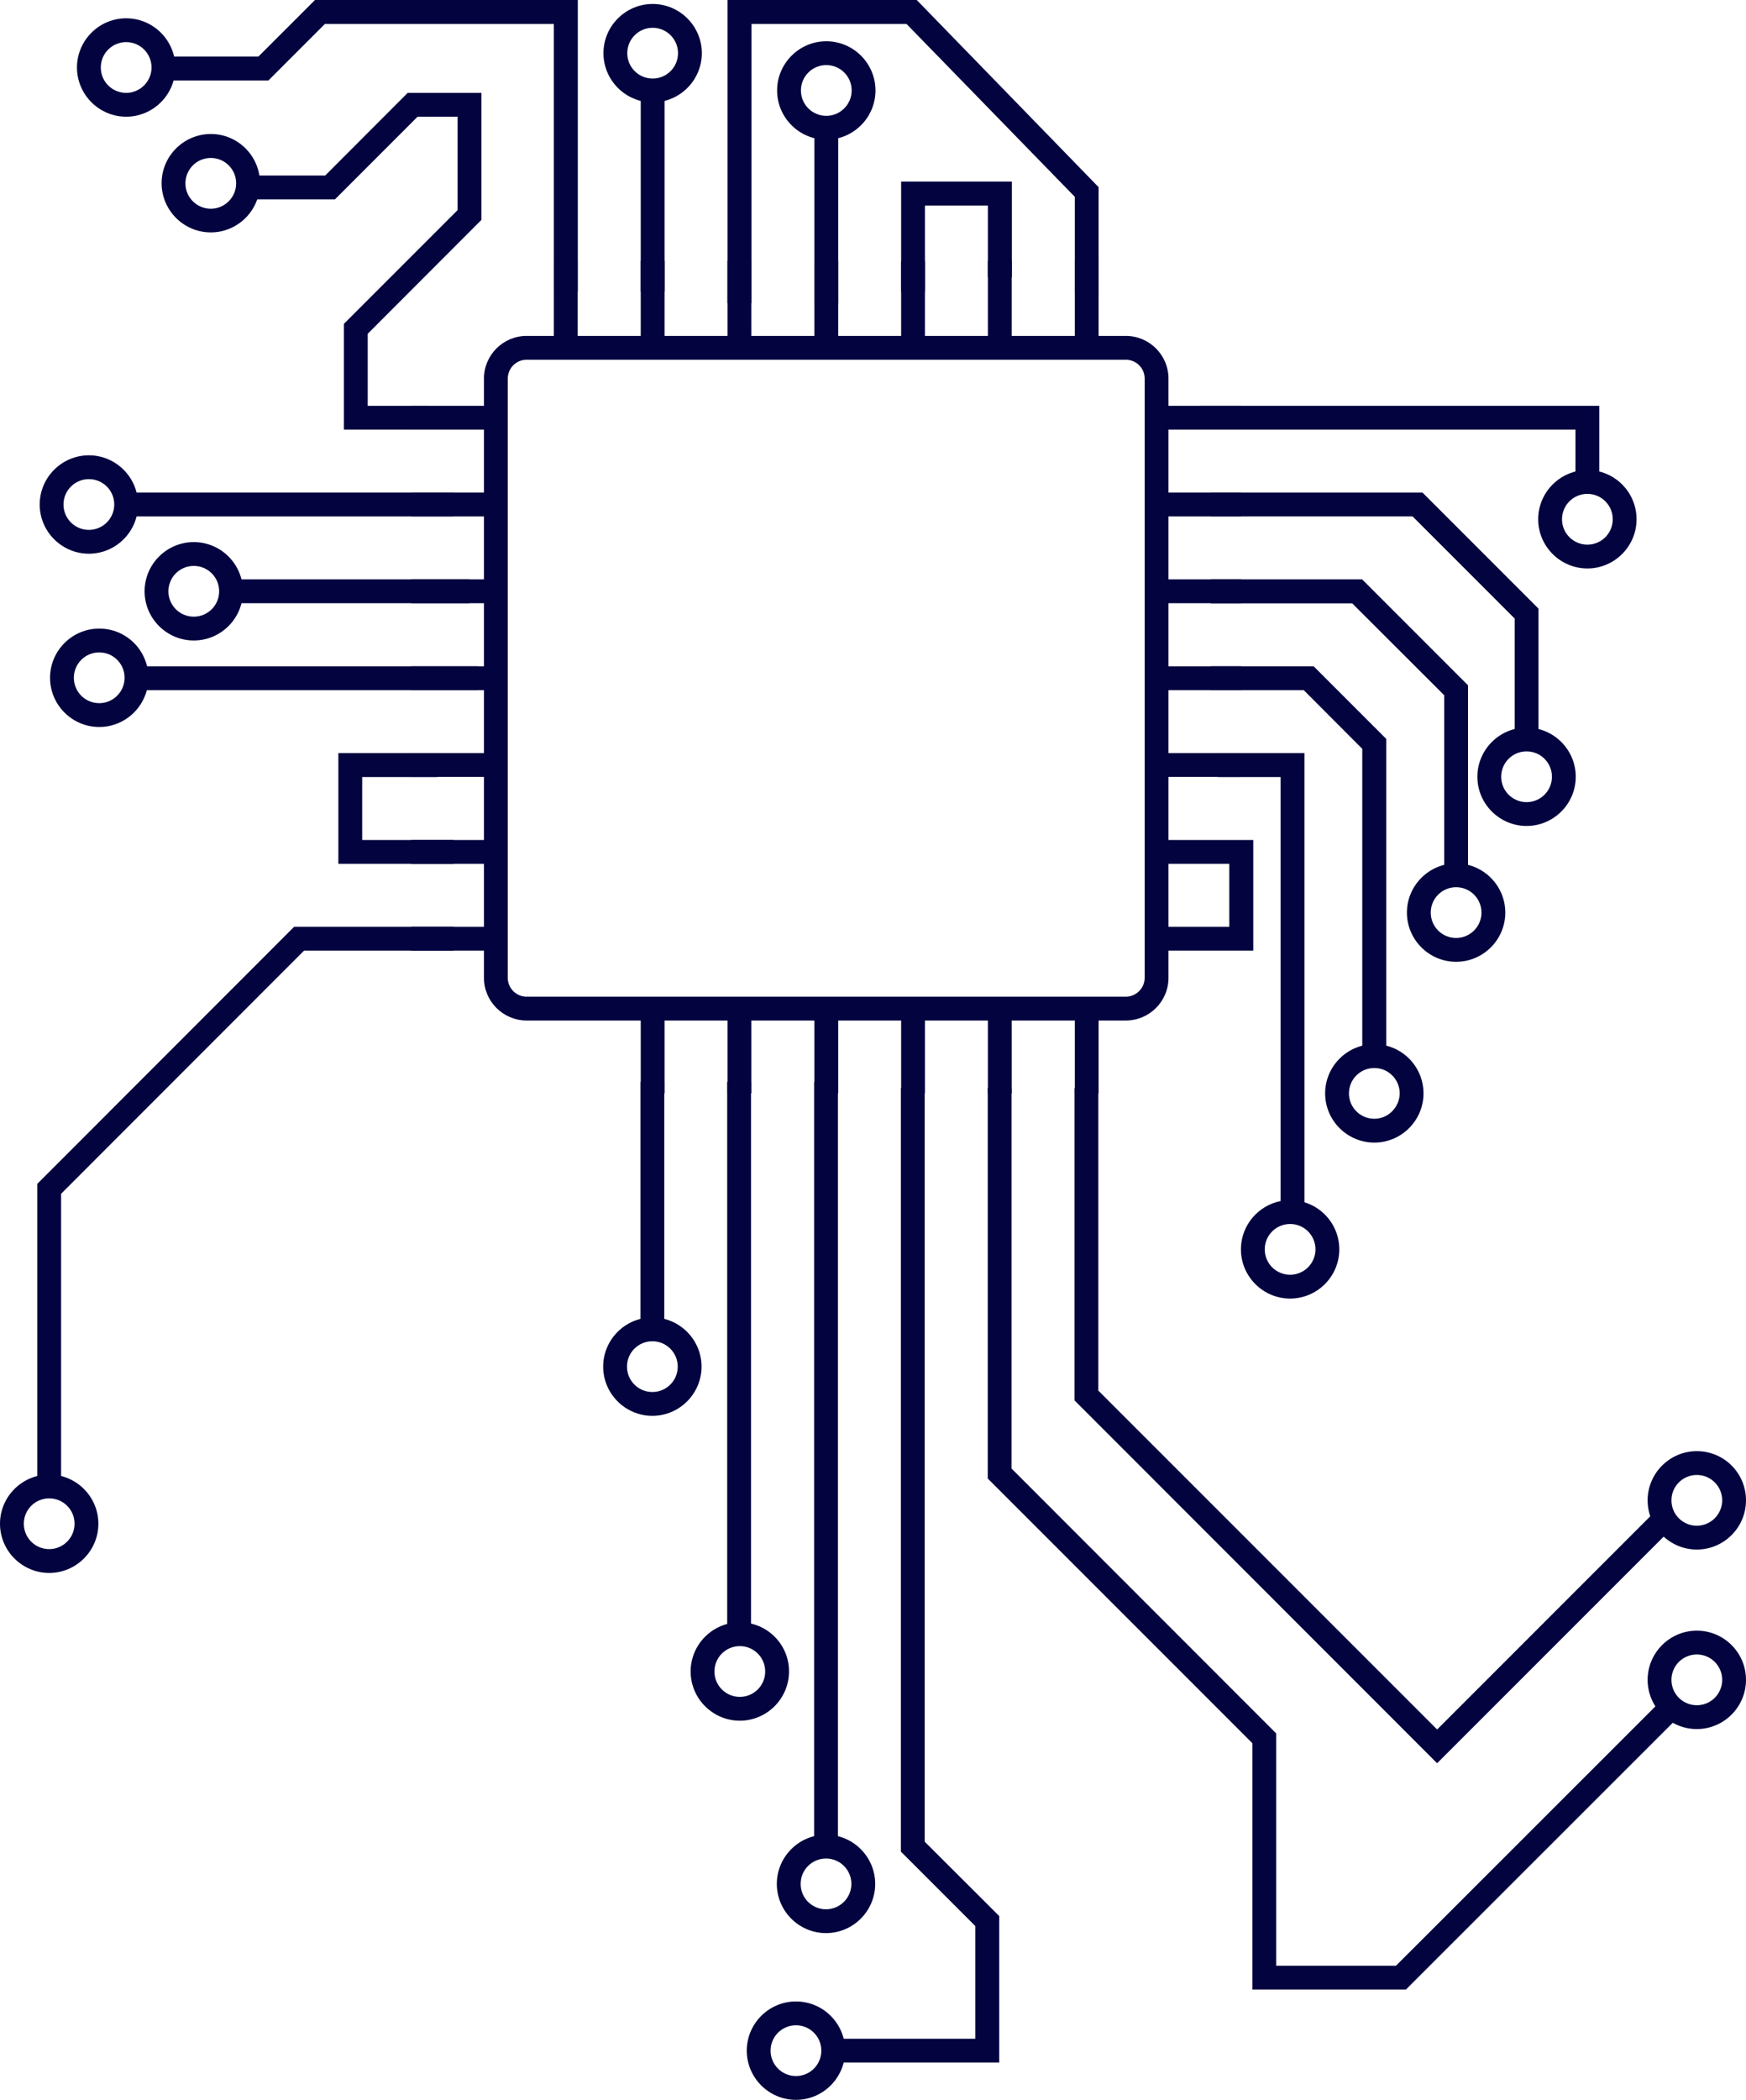 <?xml version="1.0" encoding="UTF-8" standalone="no"?><svg xmlns="http://www.w3.org/2000/svg" xmlns:xlink="http://www.w3.org/1999/xlink" fill="#03033f" height="1480.9" preserveAspectRatio="xMidYMid meet" version="1" viewBox="404.0 365.4 1231.7 1480.9" width="1231.7" zoomAndPan="magnify"><g><g><g id="change1_1"><path d="M1198.2,602.3H775.5c-16.6,0-30.1,13.5-30.1,30.1V1055c0,16.6,13.5,30.1,30.1,30.1h422.7c16.6,0,30.1-13.5,30.1-30.1 V632.4C1228.3,615.8,1214.8,602.3,1198.2,602.3z M1211.5,1055c0,7.3-6,13.3-13.3,13.3H775.5c-7.3,0-13.3-5.9-13.3-13.3V632.4 c0-7.3,5.9-13.3,13.3-13.3h422.7c7.3,0,13.3,5.9,13.3,13.3V1055z"/><path d="M694.1 835.3H753.9V852.1H694.1z"/><path d="M694.1 957.8H753.9V974.6H694.1z"/><path d="M694.1 774H753.9V790.8H694.1z"/><path d="M694.1 651.6H753.9V668.4H694.1z"/><path d="M694.1 712.8H753.9V729.6H694.1z"/><path d="M694.1 896.5H753.9V913.3H694.1z"/><path d="M694.1 1019H753.9V1035.8H694.1z"/><path d="M978.5 549.4H995.3V609.1H978.5z"/><path d="M856 549.4H872.8V609.1H856z"/><path d="M1039.7 549.4H1056.5V609.1H1039.7z"/><path d="M1162.2 549.4H1179V609.1H1162.2z"/><path d="M1100.9 549.4H1117.7V609.1H1100.9z"/><path d="M917.2 549.4H934V609.1H917.2z"/><path d="M794.7 549.4H811.5V609.1H794.7z"/><path d="M978.5 1076.7H995.3V1136.5H978.5z"/><path d="M856 1076.7H872.8V1136.5H856z"/><path d="M1039.7 1076.7H1056.5V1136.5H1039.7z"/><path d="M1162.2 1076.7H1179V1136.5H1162.2z"/><path d="M1100.9 1076.7H1117.7V1136.5H1100.9z"/><path d="M917.2 1076.7H934V1136.5H917.2z"/><path d="M1219.9 835.3H1279.6V852.1H1219.9z"/><path d="M1219.9 974.6L1271.2 974.6 1271.2 1019 1219.9 1019 1219.9 1035.8 1288.1 1035.8 1288.1 957.8 1219.9 957.8z"/><path d="M1219.9 774H1279.6V790.8H1219.9z"/><path d="M1219.9 651.6H1279.6V668.4H1219.9z"/><path d="M1219.9 712.8H1279.6V729.6H1219.9z"/><path d="M1219.9 896.5H1279.6V913.3H1219.9z"/></g><g id="change1_2"><path d="M493,378.3c-19.1,0-34.7,15.6-34.7,34.7c0,19.1,15.6,34.7,34.7,34.7c19.1,0,34.7-15.6,34.7-34.7 C527.7,393.9,512.1,378.3,493,378.3z M493,430.9c-9.9,0-17.9-8-17.9-17.9c0-9.9,8-17.9,17.9-17.9c9.9,0,17.9,8,17.9,17.9 C510.9,422.9,502.8,430.9,493,430.9z"/></g><g id="change1_3"><path d="M466.7,686.5c-19.1,0-34.7,15.6-34.7,34.7c0,19.1,15.6,34.7,34.7,34.7c19.1,0,34.7-15.6,34.7-34.7 C501.4,702.1,485.8,686.5,466.7,686.5z M466.7,739.1c-9.9,0-17.9-8-17.9-17.9c0-9.9,8-17.9,17.9-17.9s17.9,8,17.9,17.9 C484.6,731.1,476.5,739.1,466.7,739.1z"/></g><g id="change1_4"><path d="M540.7,747.7c-19.1,0-34.7,15.6-34.7,34.7s15.6,34.7,34.7,34.7c19.1,0,34.7-15.6,34.7-34.7S559.8,747.7,540.7,747.7z M540.7,800.3c-9.9,0-17.9-8-17.9-17.9c0-9.9,8-17.9,17.9-17.9c9.9,0,17.9,8,17.9,17.9C558.6,792.3,550.6,800.3,540.7,800.3z"/></g><g id="change1_5"><path d="M474,808.7c-19.1,0-34.7,15.6-34.7,34.7c0,19.1,15.6,34.7,34.7,34.7c19.1,0,34.7-15.6,34.7-34.7 C508.7,824.2,493.2,808.7,474,808.7z M474,861.3c-9.9,0-17.9-8-17.9-17.9c0-9.9,8-17.9,17.9-17.9c9.9,0,17.9,8,17.9,17.9 C491.9,853.2,483.9,861.3,474,861.3z"/></g><g id="change1_6"><path d="M864.4,368.2c-19.1,0-34.7,15.6-34.7,34.7s15.6,34.7,34.7,34.7c19.1,0,34.7-15.6,34.7-34.7S883.5,368.2,864.4,368.2z M864.4,420.8c-9.9,0-17.9-8-17.9-17.9c0-9.9,8-17.9,17.9-17.9c9.9,0,17.9,8,17.9,17.9C882.3,412.8,874.3,420.8,864.4,420.8z"/></g><g id="change1_7"><path d="M986.9,394.5c-19.1,0-34.7,15.6-34.7,34.7c0,19.1,15.6,34.7,34.7,34.7c19.1,0,34.7-15.6,34.7-34.7 C1021.6,410.1,1006,394.5,986.9,394.5z M986.9,447.1c-9.9,0-17.9-8-17.9-17.9c0-9.9,8-17.9,17.9-17.9c9.9,0,17.9,8,17.9,17.9 C1004.8,439.1,996.7,447.1,986.9,447.1z"/></g><g id="change1_8"><path d="M552.7,459.9c-19.1,0-34.7,15.6-34.7,34.7c0,19.1,15.6,34.7,34.7,34.7c19.1,0,34.7-15.6,34.7-34.7 C587.4,475.5,571.9,459.9,552.7,459.9z M552.7,512.6c-9.9,0-17.9-8-17.9-17.9c0-9.9,8-17.9,17.9-17.9s17.9,8,17.9,17.9 C570.6,504.5,562.6,512.6,552.7,512.6z"/></g><g id="change1_9"><path d="M438.7,1405.3c-19.1,0-34.7,15.6-34.7,34.7c0,19.1,15.6,34.7,34.7,34.7c19.1,0,34.7-15.6,34.7-34.7 C473.4,1420.9,457.8,1405.3,438.7,1405.3z M438.7,1457.9c-9.9,0-17.9-8-17.9-17.9c0-9.9,8-17.9,17.9-17.9c9.9,0,17.9,8,17.9,17.9 C456.6,1449.9,448.5,1457.9,438.7,1457.9z"/></g><g id="change1_10"><path d="M864.2,1294.5c-19.1,0-34.7,15.6-34.7,34.7s15.6,34.7,34.7,34.7c19.1,0,34.7-15.6,34.7-34.7S883.3,1294.5,864.2,1294.5z M864.2,1347.1c-9.9,0-17.9-8-17.9-17.9c0-9.9,8-17.9,17.9-17.9c9.9,0,17.9,8,17.9,17.9C882.1,1339.1,874.1,1347.1,864.2,1347.1z"/></g><g id="change1_11"><path d="M986.7,1659.3c-19.1,0-34.7,15.6-34.7,34.7s15.6,34.7,34.7,34.7c19.1,0,34.7-15.6,34.7-34.7S1005.8,1659.3,986.7,1659.3z M986.7,1711.9c-9.9,0-17.9-8-17.9-17.9c0-9.9,8-17.9,17.9-17.9c9.9,0,17.9,8,17.9,17.9C1004.6,1703.8,996.6,1711.9,986.7,1711.9z"/></g><g id="change1_12"><path d="M925.9,1509.5c-19.1,0-34.7,15.6-34.7,34.7c0,19.1,15.6,34.7,34.7,34.7c19.1,0,34.7-15.6,34.7-34.7 C960.7,1525.1,945.1,1509.5,925.9,1509.5z M925.9,1562.1c-9.9,0-17.9-8-17.9-17.9c0-9.9,8-17.9,17.9-17.9c9.9,0,17.9,8,17.9,17.9 C943.8,1554.1,935.8,1562.1,925.9,1562.1z"/></g><g id="change1_13"><path d="M1601,1515.4c-19.1,0-34.7,15.6-34.7,34.7s15.6,34.7,34.7,34.7c19.1,0,34.7-15.6,34.7-34.7S1620.2,1515.4,1601,1515.4z M1601,1568c-9.9,0-17.9-8-17.9-17.9c0-9.9,8-17.9,17.9-17.9c9.9,0,17.9,8,17.9,17.9C1618.9,1560,1610.9,1568,1601,1568z"/></g><g id="change1_14"><path d="M1601,1388.8c-19.1,0-34.7,15.6-34.7,34.7c0,19.1,15.6,34.7,34.7,34.7c19.1,0,34.7-15.6,34.7-34.7 C1635.7,1404.3,1620.2,1388.8,1601,1388.8z M1601,1441.4c-9.9,0-17.9-8-17.9-17.9c0-9.9,8-17.9,17.9-17.9c9.9,0,17.9,8,17.9,17.9 C1618.9,1433.3,1610.9,1441.4,1601,1441.4z"/></g><g id="change1_15"><path d="M965.5,1776.9c-19.1,0-34.7,15.6-34.7,34.7c0,19.1,15.6,34.7,34.7,34.7s34.7-15.6,34.7-34.7 C1000.2,1792.5,984.7,1776.9,965.5,1776.9z M965.5,1829.5c-9.9,0-17.9-8-17.9-17.9c0-9.9,8-17.9,17.9-17.9s17.9,8,17.9,17.9 C983.4,1821.5,975.4,1829.5,965.5,1829.5z"/></g><g id="change1_16"><path d="M1056.3 1132.8L1039.5 1132.8 1039.5 1671.2 1092 1723.7 1092 1803.2 991.8 1803.2 991.8 1820 1108.9 1820 1108.9 1716.7 1056.3 1664.2z"/></g><g id="change1_17"><path d="M978.3 1128.4H995.1V1667.6H978.3z"/></g><g id="change1_18"><path d="M917 1128.4H933.8V1513.7H917z"/></g><g id="change1_19"><path d="M1388.8 1751.7L1304.3 1751.7 1304.3 1587.9 1117.6 1401.1 1117.6 1132.8 1100.8 1132.8 1100.8 1408.1 1287.5 1594.8 1287.5 1768.5 1395.8 1768.5 1587.9 1576.5 1576 1564.6z"/></g><g id="change1_20"><path d="M1417.8 1585.1L1178.8 1346.1 1178.8 1132.8 1162 1132.8 1162 1353 1417.8 1608.9 1580.7 1446 1568.8 1434.1z"/></g><g id="change1_21"><path d="M855.8 1128.4H872.6V1302.9H855.8z"/></g><g id="change1_22"><path d="M1523.8,696.9c-19.1,0-34.7,15.6-34.7,34.7c0,19.1,15.6,34.7,34.7,34.7c19.1,0,34.7-15.6,34.7-34.7 C1558.5,712.5,1543,696.9,1523.8,696.9z M1523.8,749.5c-9.9,0-17.9-8-17.9-17.9c0-9.9,8-17.9,17.9-17.9c9.9,0,17.9,8,17.9,17.9 C1541.7,741.5,1533.7,749.5,1523.8,749.5z"/></g><g id="change1_23"><path d="M1480.9,878.5c-19.1,0-34.7,15.6-34.7,34.7c0,19.1,15.6,34.7,34.7,34.7c19.1,0,34.7-15.6,34.7-34.7 C1515.6,894.1,1500,878.5,1480.9,878.5z M1480.9,931.1c-9.9,0-17.9-8-17.9-17.9c0-9.9,8-17.9,17.9-17.9c9.9,0,17.9,8,17.9,17.9 C1498.8,923.1,1490.8,931.1,1480.9,931.1z"/></g><g id="change1_24"><path d="M1431.2,974.3c-19.1,0-34.7,15.6-34.7,34.7c0,19.1,15.6,34.7,34.7,34.7c19.1,0,34.7-15.6,34.7-34.7 C1465.9,989.9,1450.3,974.3,1431.2,974.3z M1431.2,1026.9c-9.9,0-17.9-8-17.9-17.9s8-17.9,17.9-17.9c9.9,0,17.9,8,17.9,17.9 S1441,1026.9,1431.2,1026.9z"/></g><g id="change1_25"><path d="M1373.5,1101.8c-19.1,0-34.7,15.6-34.7,34.7c0,19.1,15.6,34.7,34.7,34.7c19.1,0,34.7-15.6,34.7-34.7 C1408.2,1117.3,1392.6,1101.8,1373.5,1101.8z M1373.5,1154.4c-9.9,0-17.9-8-17.9-17.9c0-9.9,8-17.9,17.9-17.9 c9.9,0,17.9,8,17.9,17.9C1391.3,1146.3,1383.3,1154.4,1373.5,1154.4z"/></g><g id="change1_26"><path d="M1314.1,1211.8c-19.1,0-34.7,15.6-34.7,34.7s15.6,34.7,34.7,34.7c19.1,0,34.7-15.6,34.7-34.7S1333.3,1211.8,1314.1,1211.8 z M1314.1,1264.4c-9.9,0-17.9-8-17.9-17.9c0-9.9,8-17.9,17.9-17.9c9.9,0,17.9,8,17.9,17.9C1332,1256.3,1324,1264.4,1314.1,1264.4z"/></g><g id="change1_27"><path d="M1250.4 668.4L1515.4 668.4 1515.4 705.3 1532.2 705.3 1532.2 651.6 1250.4 651.6z"/></g><g id="change1_28"><path d="M1258.1 712.8L1258.1 729.6 1400.5 729.6 1472.5 801.6 1472.5 886.9 1489.3 886.9 1489.3 794.6 1407.5 712.8z"/></g><g id="change1_29"><path d="M1258.1 774L1258.1 790.9 1357.9 790.9 1422.8 855.7 1422.8 982.7 1439.6 982.7 1439.6 848.7 1364.9 774z"/></g><g id="change1_30"><path d="M1258.1 835.3L1258.1 852.1 1323.7 852.1 1365 893.5 1365 1106.6 1381.9 1106.6 1381.9 886.5 1330.7 835.3z"/></g><g id="change1_31"><path d="M1263 913.4L1307.4 913.4 1307.4 1220.2 1324.2 1220.2 1324.2 896.5 1263 896.5z"/></g><g id="change1_32"><path d="M586.3 405.3L522.8 405.3 522.8 422.2 593.3 422.2 633.2 382.3 794.7 382.3 794.7 571 811.6 571 811.6 365.4 626.2 365.4z"/></g><g id="change1_33"><path d="M633.4 489.2L579 489.2 579 506 640.3 506 698.6 447.7 726.8 447.7 726.8 513.6 646.6 593.8 646.6 668.4 705.5 668.4 705.5 651.6 663.4 651.6 663.4 600.8 743.6 520.5 743.6 430.9 691.6 430.9z"/></g><g id="change1_34"><path d="M493 712.8H724V729.6H493z"/></g><g id="change1_35"><path d="M567 774H735.2V790.8H567z"/></g><g id="change1_36"><path d="M500.3 835.3H741.2V852.1H500.3z"/></g><g id="change1_37"><path d="M659.5 913.4L712.8 913.4 712.8 896.5 642.7 896.5 642.7 974.6 724 974.6 724 957.8 659.5 957.8z"/></g><g id="change1_38"><path d="M430.3 1200.3L430.3 1413.8 447.1 1413.8 447.1 1207.3 618.5 1035.8 724 1035.8 724 1019 611.5 1019z"/></g><g id="change1_39"><path d="M856 432.9H872.8V571H856z"/></g><g id="change1_40"><path d="M917.2 365.4L917.2 579.3 934.1 579.3 934.1 382.3 1043.5 382.3 1162.2 504.2 1162.2 572.1 1179 572.1 1179 497.4 1050.7 365.4z"/></g><g id="change1_41"><path d="M978.5 455.7H995.3V579.4H978.5z"/></g><g id="change1_42"><path d="M1039.7 571L1056.5 571 1056.5 510.4 1100.9 510.4 1100.9 560.9 1117.8 560.9 1117.8 493.5 1039.7 493.5z"/></g></g></g></svg>